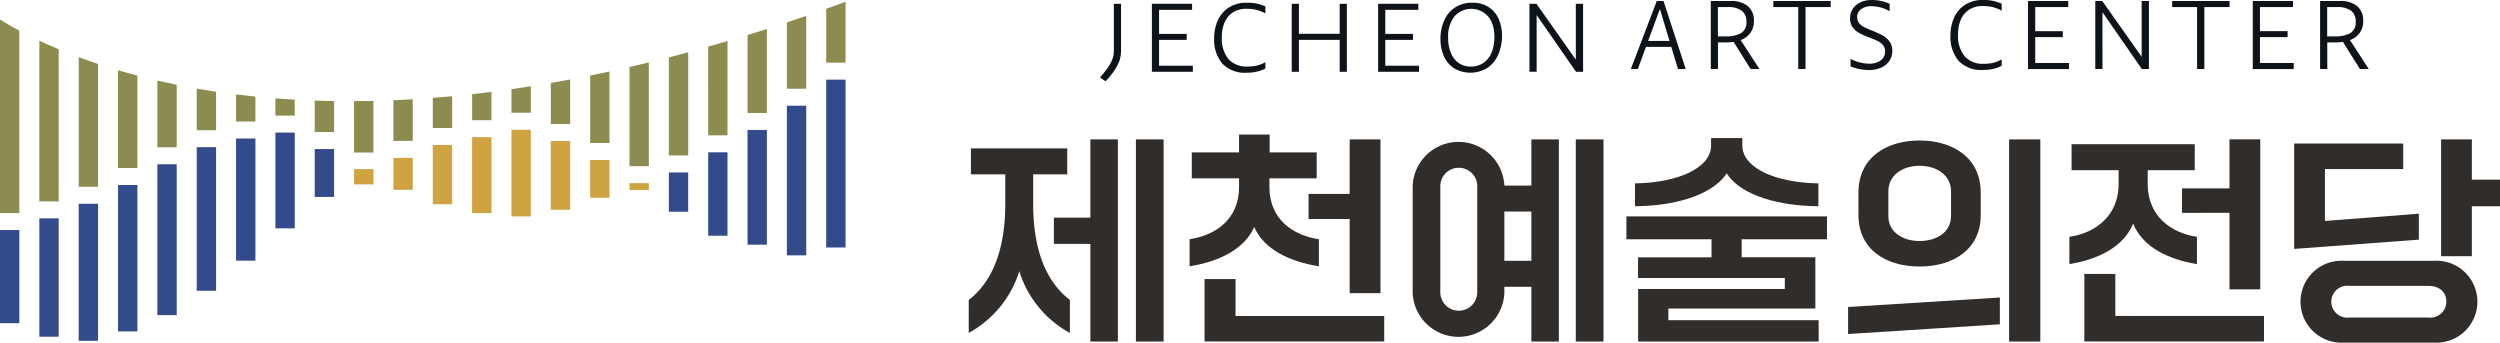 <svg xmlns="http://www.w3.org/2000/svg" width="214.642" height="29.415" viewBox="0 0 214.642 29.415">
  <g id="그룹_24" data-name="그룹 24" transform="translate(-110.74 -385.176)">
    <g id="그룹_16" data-name="그룹 16">
      <rect id="사각형_3" data-name="사각형 3" width="1.661" height="0.589" transform="translate(164.787 400.902)" fill="#d0a342"/>
      <rect id="사각형_4" data-name="사각형 4" width="1.661" height="1.311" transform="translate(141.141 399.696)" fill="#d0a342"/>
      <rect id="사각형_5" data-name="사각형 5" width="1.661" height="3.239" transform="translate(161.409 398.913)" fill="#d0a342"/>
      <rect id="사각형_6" data-name="사각형 6" width="1.661" height="5.906" transform="translate(158.031 397.28)" fill="#d0a342"/>
      <path id="패스_74" data-name="패스 74" d="M154.653,396.315v7.442h1.661v-7.442Z" fill="#d0a342"/>
      <rect id="사각형_7" data-name="사각형 7" width="1.661" height="6.516" transform="translate(151.275 396.953)" fill="#d0a342"/>
      <rect id="사각형_8" data-name="사각형 8" width="1.661" height="5.085" transform="translate(147.897 397.626)" fill="#d0a342"/>
      <rect id="사각형_9" data-name="사각형 9" width="1.661" height="2.743" transform="translate(144.519 398.731)" fill="#d0a342"/>
      <rect id="사각형_10" data-name="사각형 10" width="1.661" height="9.849" transform="translate(174.921 396.334)" fill="#344b8b"/>
      <path id="패스_75" data-name="패스 75" d="M171.543,398.252v7.164H173.2v-7.164Z" fill="#344b8b"/>
      <rect id="사각형_11" data-name="사각형 11" width="1.661" height="3.372" transform="translate(168.165 399.984)" fill="#344b8b"/>
      <rect id="사각형_12" data-name="사각형 12" width="1.661" height="4.11" transform="translate(137.763 397.974)" fill="#344b8b"/>
      <rect id="사각형_13" data-name="사각형 13" width="1.661" height="8.223" transform="translate(134.385 396.558)" fill="#344b8b"/>
      <rect id="사각형_14" data-name="사각형 14" width="1.661" height="10.489" transform="translate(131.008 397.066)" fill="#344b8b"/>
      <path id="패스_76" data-name="패스 76" d="M127.63,397.813v12.327h1.661V397.813Z" fill="#344b8b"/>
      <rect id="사각형_15" data-name="사각형 15" width="1.661" height="12.95" transform="translate(124.252 399.28)" fill="#344b8b"/>
      <rect id="사각형_16" data-name="사각형 16" width="1.661" height="12.571" transform="translate(120.874 401.059)" fill="#344b8b"/>
      <rect id="사각형_17" data-name="사각형 17" width="1.661" height="11.768" transform="translate(117.496 402.669)" fill="#344b8b"/>
      <rect id="사각형_18" data-name="사각형 18" width="1.661" height="10.162" transform="translate(114.118 403.923)" fill="#344b8b"/>
      <rect id="사각형_19" data-name="사각형 19" width="1.661" height="7.998" transform="translate(110.74 404.925)" fill="#344b8b"/>
      <rect id="사각형_20" data-name="사각형 20" width="1.661" height="14.411" transform="translate(183.337 406.425) rotate(180)" fill="#344b8b"/>
      <rect id="사각형_21" data-name="사각형 21" width="1.661" height="12.846" transform="translate(179.96 407.099) rotate(180)" fill="#344b8b"/>
      <g id="그룹_15" data-name="그룹 15">
        <g id="그룹_14" data-name="그룹 14">
          <path id="패스_77" data-name="패스 77" d="M174.921,394.876h1.661v-7.215c-.557.179-1.112.355-1.661.525Z" fill="#8d8c50"/>
          <path id="패스_78" data-name="패스 78" d="M171.543,396.794H173.2V388.7q-.837.248-1.661.482Z" fill="#8d8c50"/>
          <path id="패스_79" data-name="패스 79" d="M168.165,398.526h1.661v-8.863c-.558.152-1.111.3-1.661.439Z" fill="#8d8c50"/>
          <path id="패스_80" data-name="패스 80" d="M164.787,399.444h1.661v-8.91c-.559.136-1.111.266-1.661.393Z" fill="#8d8c50"/>
          <path id="패스_81" data-name="패스 81" d="M161.409,397.455h1.661v-6.142c-.559.121-1.112.235-1.661.347Z" fill="#8d8c50"/>
          <path id="패스_82" data-name="패스 82" d="M158.031,395.822h1.661V392q-.839.158-1.661.3Z" fill="#8d8c50"/>
          <path id="패스_83" data-name="패스 83" d="M154.653,394.856h1.661v-2.275q-.838.132-1.661.25Z" fill="#8d8c50"/>
          <path id="패스_84" data-name="패스 84" d="M151.275,395.494h1.661v-2.432q-.839.106-1.661.2Z" fill="#8d8c50"/>
          <path id="패스_85" data-name="패스 85" d="M147.9,396.168h1.661v-2.73q-.84.078-1.661.142Z" fill="#8d8c50"/>
          <path id="패스_86" data-name="패스 86" d="M144.519,397.273h1.661V393.7q-.84.051-1.661.085Z" fill="#8d8c50"/>
          <path id="패스_87" data-name="패스 87" d="M141.141,398.271H142.8v-4.432q-.842.02-1.661.023Z" fill="#8d8c50"/>
          <path id="패스_88" data-name="패스 88" d="M137.763,396.516h1.661v-2.662q-.843-.014-1.661-.042Z" fill="#8d8c50"/>
          <path id="패스_89" data-name="패스 89" d="M134.385,395.1h1.661v-1.366q-.843-.048-1.661-.111Z" fill="#8d8c50"/>
          <path id="패스_90" data-name="패스 90" d="M131.007,395.608h1.661V393.47q-.846-.086-1.661-.188Z" fill="#8d8c50"/>
          <path id="패스_91" data-name="패스 91" d="M127.63,396.354h1.661v-3.3q-.851-.128-1.661-.27Z" fill="#8d8c50"/>
          <path id="패스_92" data-name="패스 92" d="M124.252,397.822h1.661v-5.367q-.854-.174-1.661-.36Z" fill="#8d8c50"/>
          <path id="패스_93" data-name="패스 93" d="M120.874,399.6h1.661V391.67q-.86-.225-1.661-.463Z" fill="#8d8c50"/>
          <path id="패스_94" data-name="패스 94" d="M117.5,401.211h1.661V390.668c-.58-.193-1.134-.389-1.661-.584Z" fill="#8d8c50"/>
          <path id="패스_95" data-name="패스 95" d="M114.118,402.465h1.661V389.406q-.9-.375-1.661-.735Z" fill="#8d8c50"/>
          <path id="패스_96" data-name="패스 96" d="M110.74,403.467H112.4V387.812c-.671-.359-1.224-.683-1.661-.955Z" fill="#8d8c50"/>
          <path id="패스_97" data-name="패스 97" d="M181.676,385.932v4.624h1.661v-5.227Q182.5,385.638,181.676,385.932Z" fill="#8d8c50"/>
          <path id="패스_98" data-name="패스 98" d="M178.3,392.794h1.661v-6.258q-.836.289-1.661.563Z" fill="#8d8c50"/>
        </g>
      </g>
    </g>
    <g id="그룹_23" data-name="그룹 23">
      <g id="그룹_19" data-name="그룹 19">
        <g id="그룹_18" data-name="그룹 18">
          <g id="그룹_17" data-name="그룹 17">
            <path id="패스_99" data-name="패스 99" d="M193.914,410.928c1.832-1.416,3.135-3.965,3.135-8.27v-2.512H194.1v-2.228h8.271v2.228h-2.927v2.512c0,4.305,1.3,6.854,3.153,8.27v2.832a9.079,9.079,0,0,1-4.343-5.306,9.14,9.14,0,0,1-4.343,5.306Zm7.308-4.815v-2.247h3.134v-6.722h2.36V414.5h-2.36v-8.383Zm7.043,8.383V397.144h2.379V414.5Z" fill="#302d2b"/>
            <path id="패스_100" data-name="패스 100" d="M212.874,405.716c2.247-.339,4.248-1.718,4.248-4.494v-.736h-4.059v-2.228h4.059v-1.529h2.625v1.529h4.04v2.228h-4.059v.736c0,2.776,2,4.155,4.248,4.494v2.323c-2.492-.4-4.72-1.435-5.551-3.38-.85,1.945-3.078,2.983-5.551,3.38Zm1.284,8.78v-5.362h2.662v3.172h12.764v2.19Zm8.931-10.517v-2.152h3.531v-4.683h2.643v13.2H226.62v-6.363Z" fill="#302d2b"/>
            <path id="패스_101" data-name="패스 101" d="M242.218,401.109v-3.965h2.361V414.5h-2.361v-4.7H239.9v.51a3.94,3.94,0,0,1-7.874,0v-9.177a3.941,3.941,0,0,1,7.874-.019Zm-4.645.057a1.586,1.586,0,1,0-3.172,0v9.1a1.586,1.586,0,1,0,3.172,0Zm4.645,6.4v-4.23H239.9v4.23Zm3.814-10.423h2.38V414.5h-2.38Z" fill="#302d2b"/>
            <path id="패스_102" data-name="패스 102" d="M267.6,405.716h-7.327v1.549H266.6v4.4H253.984v1h12.9V414.5h-15.5v-4.512h12.594v-.944H251.378v-1.775h6.307v-1.549h-7.307v-1.963H267.6Zm-16.484-2.832V400.92c3.663-.056,6.533-1.3,6.533-3.266v-.623h2.681v.623c0,1.964,2.889,3.21,6.533,3.266v1.964c-4.248-.038-6.967-1.322-7.873-2.832C258.043,401.562,255.324,402.846,251.114,402.884Z" fill="#302d2b"/>
            <path id="패스_103" data-name="패스 103" d="M269.412,413.854v-2.322l13.029-.812v2.3Zm.888-10.215v-1.926c0-2.983,2.36-4.475,5.249-4.475,2.87,0,5.249,1.492,5.249,4.475v1.926c0,2.965-2.379,4.419-5.249,4.419C272.66,408.058,270.3,406.6,270.3,403.639Zm7.949.1V401.6c0-1.359-1.19-2.19-2.7-2.19-1.492,0-2.681.831-2.681,2.19v2.134c0,1.34,1.189,2.134,2.681,2.134C277.059,405.868,278.249,405.074,278.249,403.734Zm4.985,10.762V397.144h2.681V414.5Z" fill="#302d2b"/>
            <path id="패스_104" data-name="패스 104" d="M288.41,405.509c2.209-.321,4.229-1.775,4.229-4.551v-1.17H288.6v-2.229h10.574v2.229h-4.04v1.227c.018,2.719,2.02,4.173,4.229,4.494v2.341c-2.455-.4-4.664-1.454-5.476-3.474-.83,2.02-3.04,3.078-5.475,3.474Zm1.284,8.987v-5.8h2.662v3.606H305.12v2.19Zm8.383-11.045v-2.1h4.079v-4.211H304.8v12.877h-2.643v-6.57Z" fill="#302d2b"/>
            <path id="패스_105" data-name="패스 105" d="M307.709,406.547V397.5h9.365v2.19h-6.722v4.456l8.063-.623v2.228Zm4.229,1.02h7.78a3.518,3.518,0,1,1,0,7.024h-7.78a3.516,3.516,0,1,1,0-7.024Zm7.27,4.871a1.38,1.38,0,0,0,1.567-1.359c0-.888-.661-1.36-1.567-1.36h-6.76a1.371,1.371,0,1,0,0,2.719Zm1.114-5.268V397.144h2.643V400.6h2.417v2.284h-2.417v4.286Z" fill="#302d2b"/>
          </g>
        </g>
      </g>
      <g id="그룹_22" data-name="그룹 22">
        <g id="그룹_20" data-name="그룹 20">
          <path id="패스_106" data-name="패스 106" d="M205.184,391.834c.256-.3.465-.568.628-.789a3.538,3.538,0,0,0,.4-.709,1.962,1.962,0,0,0,.16-.777V385.5h.617v4.045a2.723,2.723,0,0,1-.336,1.29,6.006,6.006,0,0,1-.994,1.313Z" fill="#0d1319"/>
          <path id="패스_107" data-name="패스 107" d="M210.254,388.6v2.219h2.9v.52h-3.516V385.5h3.452v.521h-2.835v2.066h2.371v.513Z" fill="#0d1319"/>
          <path id="패스_108" data-name="패스 108" d="M215.685,390.636a3.159,3.159,0,0,1-.7-2.182,3.672,3.672,0,0,1,.312-1.526,2.536,2.536,0,0,1,.945-1.106,2.772,2.772,0,0,1,1.547-.412,3.9,3.9,0,0,1,.9.084,5.037,5.037,0,0,1,.692.228v.609a3.1,3.1,0,0,0-.8-.317,3.944,3.944,0,0,0-.837-.083,2.1,2.1,0,0,0-1.109.288,1.879,1.879,0,0,0-.733.833,3.02,3.02,0,0,0-.256,1.3,2.768,2.768,0,0,0,.572,1.906,2.086,2.086,0,0,0,1.63.632,3.52,3.52,0,0,0,.8-.083,2.916,2.916,0,0,0,.733-.292v.544a2.531,2.531,0,0,1-.668.252,3.814,3.814,0,0,1-.933.109A2.667,2.667,0,0,1,215.685,390.636Z" fill="#0d1319"/>
          <path id="패스_109" data-name="패스 109" d="M225.761,388.077V385.5h.617v5.839h-.617V388.6h-3.5v2.739h-.617V385.5h.617v2.579Z" fill="#0d1319"/>
          <path id="패스_110" data-name="패스 110" d="M229.678,388.6v2.219h2.9v.52h-3.516V385.5h3.452v.521h-2.836v2.066h2.371v.513Z" fill="#0d1319"/>
          <path id="패스_111" data-name="패스 111" d="M235.57,391.029a2.376,2.376,0,0,1-.869-1.046,3.587,3.587,0,0,1-.288-1.458,3.838,3.838,0,0,1,.316-1.581,2.584,2.584,0,0,1,.933-1.122,2.618,2.618,0,0,1,1.49-.412,2.481,2.481,0,0,1,1.418.388,2.331,2.331,0,0,1,.853,1.034,3.571,3.571,0,0,1,.276,1.422,4.052,4.052,0,0,1-.3,1.553,2.66,2.66,0,0,1-.909,1.166,2.775,2.775,0,0,1-2.924.056Zm2.559-.469a1.977,1.977,0,0,0,.685-.9,3.518,3.518,0,0,0,.228-1.309,3.31,3.31,0,0,0-.228-1.278,1.926,1.926,0,0,0-3.2-.489,2.793,2.793,0,0,0-.541,1.83,3.382,3.382,0,0,0,.229,1.29,1.937,1.937,0,0,0,.664.873,1.752,1.752,0,0,0,1.046.312A1.868,1.868,0,0,0,238.129,390.56Z" fill="#0d1319"/>
          <path id="패스_112" data-name="패스 112" d="M242.671,391.337h-.617V385.5h.6l3.372,4.782h.008V385.5h.625v5.839h-.609l-3.372-4.861h-.008Z" fill="#0d1319"/>
        </g>
        <g id="그룹_21" data-name="그룹 21">
          <path id="패스_113" data-name="패스 113" d="M255.471,391.1h-.665l-.576-1.9h-2.171l-.7,1.9h-.6l2.227-5.84h.577Zm-3.228-2.412h1.835l-.321-1.056L253.276,386h-.04Z" fill="#0d1319"/>
          <path id="패스_114" data-name="패스 114" d="M261.8,391.1h-.761l-1.458-2.332a3.807,3.807,0,0,1-.641.049h-.7V391.1h-.617v-5.84h1.714a2.261,2.261,0,0,1,1.454.428,1.593,1.593,0,0,1,.533,1.318,1.671,1.671,0,0,1-.289.977,1.767,1.767,0,0,1-.849.634Zm-2.908-2.8a2.686,2.686,0,0,0,1.306-.268,1.04,1.04,0,0,0,.481-1,1.107,1.107,0,0,0-.4-.938,1.952,1.952,0,0,0-1.181-.312h-.865V388.3Z" fill="#0d1319"/>
          <path id="패스_115" data-name="패스 115" d="M267.919,385.264v.521h-2.163V391.1h-.625v-5.319h-2.138v-.521Z" fill="#0d1319"/>
          <path id="패스_116" data-name="패스 116" d="M269.625,390.23a3.329,3.329,0,0,0,.773.3,3.383,3.383,0,0,0,.845.112,1.568,1.568,0,0,0,.969-.284.918.918,0,0,0,.376-.773.8.8,0,0,0-.188-.545,1.4,1.4,0,0,0-.456-.345q-.268-.127-.821-.344a5.223,5.223,0,0,1-.8-.364,1.646,1.646,0,0,1-.533-.489,1.252,1.252,0,0,1-.208-.733,1.476,1.476,0,0,1,.244-.849,1.557,1.557,0,0,1,.661-.549,2.2,2.2,0,0,1,.913-.188,3.662,3.662,0,0,1,1.578.321v.641a3.144,3.144,0,0,0-1.578-.433,1.425,1.425,0,0,0-.865.252.783.783,0,0,0-.345.661.837.837,0,0,0,.141.5,1.164,1.164,0,0,0,.384.341,5.139,5.139,0,0,0,.677.308,10.5,10.5,0,0,1,.961.433,1.853,1.853,0,0,1,.6.508,1.3,1.3,0,0,1,.252.822,1.5,1.5,0,0,1-.268.9,1.668,1.668,0,0,1-.725.565,2.555,2.555,0,0,1-1,.192,4.3,4.3,0,0,1-1.586-.312Z" fill="#0d1319"/>
          <path id="패스_117" data-name="패스 117" d="M278.9,390.4a3.169,3.169,0,0,1-.7-2.183,3.673,3.673,0,0,1,.312-1.526,2.541,2.541,0,0,1,.945-1.106,2.778,2.778,0,0,1,1.546-.412,3.892,3.892,0,0,1,.9.084,5.005,5.005,0,0,1,.693.229v.608a3.1,3.1,0,0,0-.805-.316,3.89,3.89,0,0,0-.837-.084,2.106,2.106,0,0,0-1.11.288,1.885,1.885,0,0,0-.733.833,3.039,3.039,0,0,0-.256,1.3,2.761,2.761,0,0,0,.573,1.906,2.086,2.086,0,0,0,1.63.633,3.517,3.517,0,0,0,.805-.084,2.88,2.88,0,0,0,.733-.292v.544a2.527,2.527,0,0,1-.669.252,3.767,3.767,0,0,1-.933.109A2.67,2.67,0,0,1,278.9,390.4Z" fill="#0d1319"/>
          <path id="패스_118" data-name="패스 118" d="M285.477,388.364v2.219h2.9v.521H284.86v-5.84h3.453v.521h-2.836v2.067h2.371v.512Z" fill="#0d1319"/>
          <path id="패스_119" data-name="패스 119" d="M291.252,391.1h-.617v-5.84h.6l3.372,4.782h.008v-4.782h.625v5.84h-.609l-3.372-4.862h-.008Z" fill="#0d1319"/>
          <path id="패스_120" data-name="패스 120" d="M302.162,385.264v.521H300V391.1h-.625v-5.319h-2.138v-.521Z" fill="#0d1319"/>
          <path id="패스_121" data-name="패스 121" d="M304.773,388.364v2.219h2.9v.521h-3.516v-5.84h3.452v.521h-2.836v2.067h2.371v.512Z" fill="#0d1319"/>
          <path id="패스_122" data-name="패스 122" d="M314.113,391.1h-.761l-1.458-2.332a3.807,3.807,0,0,1-.641.049h-.7V391.1h-.616v-5.84h1.714a2.262,2.262,0,0,1,1.454.428,1.6,1.6,0,0,1,.532,1.318,1.67,1.67,0,0,1-.288.977,1.767,1.767,0,0,1-.849.634Zm-2.908-2.8a2.686,2.686,0,0,0,1.306-.268,1.041,1.041,0,0,0,.48-1,1.109,1.109,0,0,0-.4-.938,1.954,1.954,0,0,0-1.181-.312h-.866V388.3Z" fill="#0d1319"/>
        </g>
      </g>
    </g>
  </g>
</svg>
